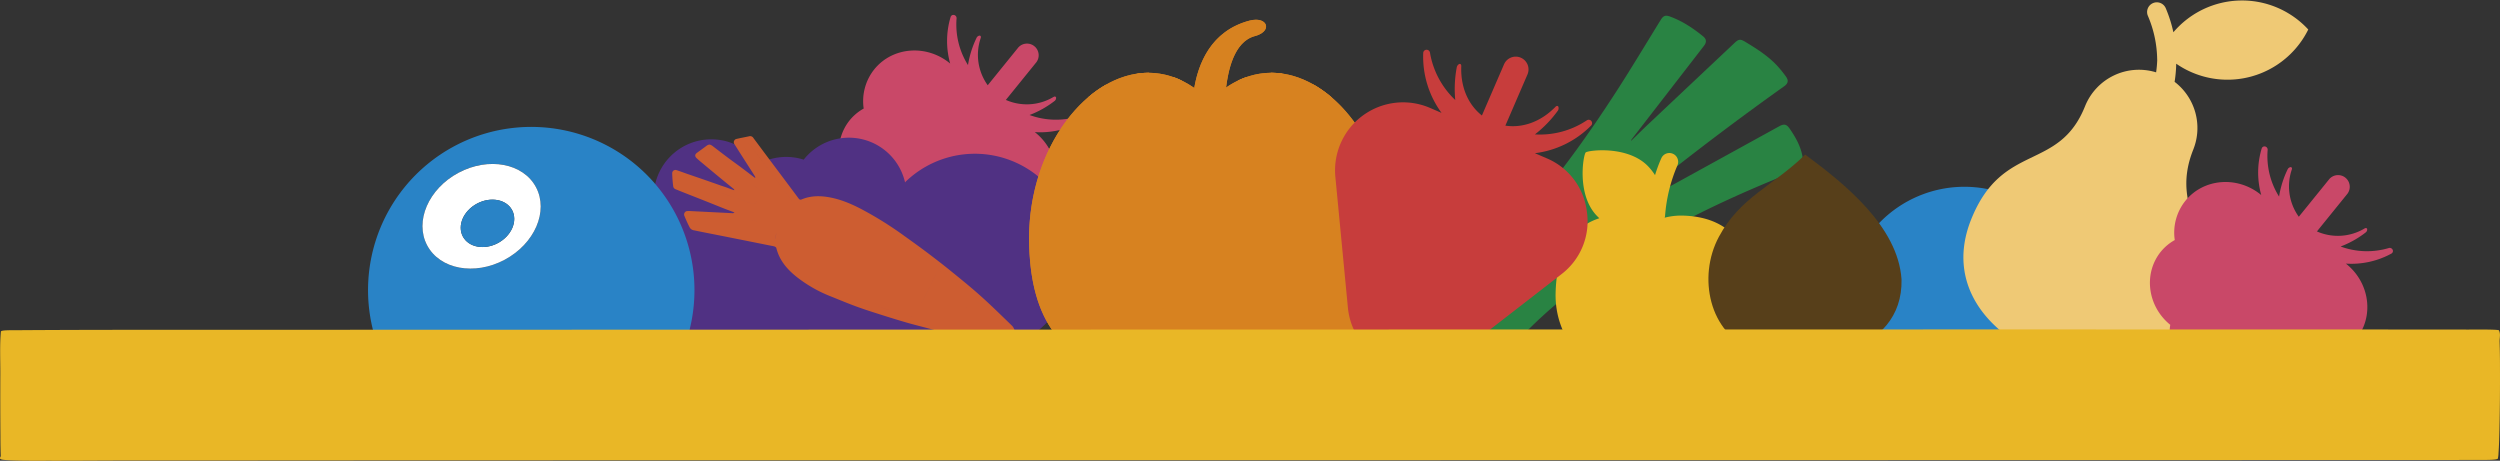 <svg xmlns="http://www.w3.org/2000/svg" xmlns:xlink="http://www.w3.org/1999/xlink" viewBox="0 0 1632.249 300.806"><rect x="0" y="0" width="1632.249" height="300.806" fill="#333333" stroke="none"/><defs><style>.cls-1{fill:none;}.cls-2{fill:#298343;}.cls-3{fill:#c94868;}.cls-4{fill:#503183;}.cls-5{fill:#2983c6;}.cls-6{fill:#fff;}.cls-7{fill:#d78220;}.cls-8{clip-path:url(#clip-path);}.cls-9{clip-path:url(#clip-path-2);}.cls-10{clip-path:url(#clip-path-3);}.cls-11{fill:#e9b726;}.cls-12{fill:#cd5d31;}.cls-13{fill:#c73d3c;}.cls-13,.cls-16{fill-rule:evenodd;}.cls-14,.cls-15{fill:#573f1a;}.cls-15{stroke:#fff;stroke-miterlimit:10;}.cls-16{fill:#efc975;}</style><clipPath id="clip-path" transform="translate(0 0.317)"><path class="cls-1" d="M815.622,13.21c-25.154,6.737-33.3,28.309-35.927,44.2a114.095,114.095,0,0,0-1.256,18.141,9.46,9.46,0,0,0,10.267,8.551c5.192-.466,12.764-5.29,12.292-10.49a57.458,57.458,0,0,1-.493-16.779c1.275-10.083,4.8-29.834,18.772-33.58,10.332-2.761,8.985-10.668.69-10.668a16.985,16.985,0,0,0-4.344.624"></path></clipPath><clipPath id="clip-path-2" transform="translate(0 0.317)"><path class="cls-1" d="M671.91,154.98c0,57.163,24.832,79.4,56.183,86.379,23.609,5.271,39.548-3.6,61.823-3.6s38.213,8.866,61.816,3.6c31.351-6.98,56.19-29.216,56.19-86.379,0-58.648-37.814-107.766-77.842-107.76-9.9,0-19.94,3-29.577,9.616a15.5,15.5,0,0,1-21.178,0c-9.635-6.606-19.678-9.616-29.583-9.616-40.029-.006-77.834,49.112-77.834,107.76"></path></clipPath><clipPath id="clip-path-3" transform="translate(0 0.317)"><path class="cls-1" d="M766.018,240.428c2.734-.493,5.488-.967,8.288-1.388-11.561-15.1-16.9-36.216-15.091-51.425-5.561,17.326-1.657,37.294,6.8,52.813m39.5-1.388c2.812.421,5.56.895,8.3,1.388,8.459-15.519,12.363-35.486,6.809-52.813,1.794,15.209-3.549,36.321-15.11,51.425m-68.8,3.681a75.394,75.394,0,0,0,14.111-.059c-18.226-16.964-31.115-46.784-28.978-73.87-8.347,24.883,0,54.2,14.867,73.929m92.295-.059a74.745,74.745,0,0,0,14.1.059c14.868-19.725,23.221-49.046,14.868-73.929,2.143,27.1-10.734,56.906-28.966,73.87m-132.861-16.99a64.361,64.361,0,0,0,21.716,12.745c-21.759-21.927-32.259-62.388-29.479-89.935-6.895,25.239-2.4,54.225,7.762,77.189m165.8,12.758a64.531,64.531,0,0,0,21.716-12.751c10.162-22.972,14.665-51.951,7.763-77.2,2.781,27.546-7.729,68.015-29.479,89.947m-79.437-.355c2.393-.2,4.858-.316,7.4-.316s4.988.119,7.394.316c-4.167-30.011-7.3-58.819-7.394-89.08v-1.972c0,45.121-4.832,72.5-7.4,91.051m7.835-177.075-.078.006h-.046l-.125.007h-.23a15.41,15.41,0,0,1-6.257-1.361c2.2,9.82,6.428,42.775,6.428,54.106v-.236l.02-.257c.053-5.928,1.268-17.477,2.7-28.6l.007-.093c1.354-10.378,2.892-20.381,3.91-25.133a15.23,15.23,0,0,1-6.329,1.564m-79.7,2.083c-5.3,10.083-8.82,20.882-9.438,31.358,2.931-12.2,10.76-27.086,21.394-39.732a74.647,74.647,0,0,0-11.956,8.373m167.96,31.362c-.612-10.477-4.141-21.289-9.432-31.371a76.061,76.061,0,0,0-11.963-8.367c10.635,12.645,18.475,27.539,21.394,39.738m-117.915-10.017c.737-9.826,4.562-21.262,10.806-32.127a53.901,53.901,0,0,0-5.705-2.359c-4.549,11.088-6.665,22.952-5.1,34.486m47.632-32.127c6.251,10.865,10.056,22.3,10.8,32.115,1.558-11.522-.552-23.4-5.094-34.474a53.901,53.901,0,0,0-5.705,2.359m-58.464-5.068a50.385,50.385,0,0,0-7.105.493c-6.612,12.357-10.871,26.119-10.818,39.4,2.911-13.934,9.629-27.96,18.173-39.889h-.25m79.845,0c8.544,11.93,15.269,25.955,18.181,39.889.052-13.277-4.206-27.04-10.826-39.4a50.298,50.298,0,0,0-7.1-.493h-.257"></path></clipPath></defs><g id="Calque_2" data-name="Calque 2"><g id="Calque_1-2" data-name="Calque 1"><path id="Trac&#xE9;_1046" data-name="Trac&#xE9; 1046" class="cls-2" d="M1177.259,105.256c-.547-8.155-4.231-14.984-8.732-21.51-2.068-2.986-3.681-3.376-6.891-1.608q-52.451,28.881-104.921,57.74c-.48.256-1.002.446-1.504.68-.102-.14-.183-.277-.283-.417.484-.321.992-.623,1.457-.992q52.777-43.467,108.497-83.141c2.548-1.81,3.025-3.749,1.214-6.253a71.77,71.77,0,0,0-5.891-7.277c-6.012-6.422-13.377-11.049-20.838-15.549-3.029-1.829-4.183-1.746-6.724.641q-28.451,26.782-56.879,53.586c-3.672,3.463-7.262,7.046-10.894,10.575a3.726,3.726,0,0,1,.806-1.564q23.424-30.254,46.829-60.531c1.857-2.405,1.716-4.383-.578-6.255-6.502-5.302-13.471-9.902-21.406-12.84-3.158-1.173-4.517-.663-6.295,2.24-9.342,15.12-18.475,30.412-28.097,45.36-19.752,30.617-40.921,60.216-65.575,87.161-17.951,19.645-37.805,36.913-61.488,49.489a52.129,52.129,0,0,0-11.19,7.571c-9.672,9.103-12.566,20.582-10.262,33.475a2.52,2.52,0,0,1-1.343,3.035c-5.64,3.804-11.542,4.737-17.954,2.162-2.503-1.022-4.535-.044-5.342,2.228-.754,2.121.232,4.042,2.673,4.993,6.934,2.697,13.844,2.953,20.612-.533,1.532-.789,3.024-1.623,4.557-2.434,1.238,1.075,1.321,2.209.695,3.717A42.11,42.11,0,0,1,898.07,265.997a7.202,7.202,0,0,0-2.322,3.46c-.427,1.501.484,2.841,1.9,3.618a3.914,3.914,0,0,0,4.48-.491c5.924-4.426,11.008-9.593,14.416-16.238.427-.814.853-1.605,1.255-2.355,1.559.542,1.843,1.289,1.205,2.643-3.018,6.427-3.379,13.175-2.355,20.078.509,3.442,2.201,5.097,4.702,4.724,2.507-.395,3.494-2.391,2.965-5.942-.803-5.473-.663-10.842,1.917-15.946.291-.05.362-.11.403-.085.563.212,1.101.445,1.662.658,13,4.763,24.994,3.353,35.464-6.121a57.287,57.287,0,0,0,7.021-8.121,300.23,300.23,0,0,1,62.747-61.382c24.02-17.624,49.677-32.463,76.34-45.672,20.836-10.322,42.157-19.572,63.826-28.007C1176.83,109.59,1177.471,108.501,1177.259,105.256Z" transform="translate(0 0.317)"></path><path id="Trac&#xE9;_484" data-name="Trac&#xE9; 484" class="cls-3" d="M622.937,9.474a2.078,2.078,0,0,1,1.609,2.182,49.849,49.849,0,0,0,7.452,30.516,63.919,63.919,0,0,1,5.577-17.738,2.527,2.527,0,0,1,1.979-1.5c.722,0,1.056.66.778,1.524a33.939,33.939,0,0,0,4.557,30.879l19.95-24.639a7.623,7.623,0,0,1,11.834,9.585l-19.955,24.64a33.937,33.937,0,0,0,31.157-1.963c.778-.444,1.5-.261,1.653.452a2.506,2.506,0,0,1-1.062,2.246,62.867,62.867,0,0,1-16.286,9.111,49.89,49.89,0,0,0,31.5.986,2.077,2.077,0,0,1,2.468,1.114,1.9,1.9,0,0,1-.761,2.5,54.476,54.476,0,0,1-29.819,6.561c.148.116.315.2.46.324,15.318,12.4,18.133,34.314,6.293,48.939a33.209,33.209,0,0,1-23.627,12.133,31.564,31.564,0,0,1-5.5,10.438c-11.55,14.28-33.033,16.038-48,3.961a32.821,32.821,0,0,1-44.235-35.829c-14.939-12.136-17.68-33.522-6.122-47.791a31.571,31.571,0,0,1,9.066-7.553,33.2,33.2,0,0,1,6.954-25.641c11.845-14.625,33.867-16.422,49.188-4.012.125.1.221.213.338.315a54.526,54.526,0,0,1,.283-30.478,1.892,1.892,0,0,1,2.278-1.259" transform="translate(0 0.317)"></path><path id="Trac&#xE9;_485" data-name="Trac&#xE9; 485" class="cls-4" d="M397.595,232.748a32.789,32.789,0,0,0,31.679-2.651,33.636,33.636,0,0,0,62.72,14.3,37.517,37.517,0,0,0,47.887-20.89,37.473,37.473,0,0,0,57.931-5.937,65.119,65.119,0,1,0-6.737-99.049c-.054.113-.088.232-.142.35a37.593,37.593,0,0,0-66.207-14.95,37.608,37.608,0,0,0-29.472,2.837,36.866,36.866,0,0,0-2.443-3.152,37.583,37.583,0,0,0-65.009,16.132,37.62,37.62,0,0,0-29.652,53.013,32.754,32.754,0,0,0-.558,59.99Z" transform="translate(0 0.317)"></path><g id="Groupe_3245" data-name="Groupe 3245"><g id="Groupe_3244" data-name="Groupe 3244"><path id="Trac&#xE9;_1047" data-name="Trac&#xE9; 1047" class="cls-5" d="M377.666,87.092a106.56,106.56,0,1,1-132.821,71.2A106.56,106.56,0,0,1,377.666,87.092Zm-48.21,82.2c19.643-10.467,28.829-31.683,20.5-47.373s-30.967-19.915-50.579-9.438-28.8,31.693-20.49,47.393,30.957,19.896,50.569,9.419Z" transform="translate(0 0.317)"></path><path id="Trac&#xE9;_1048" data-name="Trac&#xE9; 1048" class="cls-6" d="M349.957,121.921c8.329,15.69-.857,36.906-20.5,47.373-19.613,10.477-42.25,6.272-50.569-9.418s.877-36.926,20.49-47.393S341.627,106.241,349.957,121.921Zm-24.866,36.452c8.9-4.749,13.038-14.369,9.287-21.458s-14.016-9.035-22.91-4.3-13.048,14.349-9.277,21.468,14.016,9.039,22.899,4.29Z" transform="translate(0 0.317)"></path><path id="Trac&#xE9;_1049" data-name="Trac&#xE9; 1049" class="cls-5" d="M334.377,136.915c3.751,7.089-.383,16.708-9.287,21.458-8.884,4.749-19.139,2.834-22.9-4.286s.383-16.729,9.277-21.468S330.626,129.816,334.377,136.915Z" transform="translate(0 0.317)"></path></g></g><g id="Groupe_3252" data-name="Groupe 3252"><g id="Groupe_3247" data-name="Groupe 3247"><path id="Trac&#xE9;_1050" data-name="Trac&#xE9; 1050" class="cls-7" d="M815.622,13.21c-25.154,6.737-33.3,28.309-35.927,44.2a114.095,114.095,0,0,0-1.256,18.141,9.46,9.46,0,0,0,10.267,8.551c5.192-.466,12.764-5.29,12.292-10.49a57.458,57.458,0,0,1-.493-16.779c1.275-10.083,4.8-29.834,18.772-33.58,10.332-2.761,8.985-10.668.69-10.668a16.985,16.985,0,0,0-4.344.624" transform="translate(0 0.317)"></path><g class="cls-8"><g id="Groupe_3246" data-name="Groupe 3246"><rect id="Rectangle_552" data-name="Rectangle 552" class="cls-7" x="762.375" y="14.348" width="82.9" height="68.472" transform="translate(548.731 812.722) rotate(-74.991)"></rect></g></g></g><g id="Groupe_3249" data-name="Groupe 3249"><path id="Trac&#xE9;_1052" data-name="Trac&#xE9; 1052" class="cls-7" d="M671.91,154.98c0,57.163,24.832,79.4,56.183,86.379,23.609,5.271,39.548-3.6,61.823-3.6s38.213,8.866,61.816,3.6c31.351-6.98,56.19-29.216,56.19-86.379,0-58.648-37.814-107.766-77.842-107.76-9.9,0-19.94,3-29.577,9.616a15.5,15.5,0,0,1-21.178,0c-9.635-6.606-19.678-9.616-29.583-9.616-40.029-.006-77.834,49.112-77.834,107.76" transform="translate(0 0.317)"></path><g class="cls-9"><g id="Groupe_3248" data-name="Groupe 3248"><rect id="Rectangle_553" data-name="Rectangle 553" class="cls-7" x="671.91" y="47.529" width="236.012" height="199.415"></rect></g></g></g><g id="Groupe_3251" data-name="Groupe 3251"><path id="Trac&#xE9;_1054" data-name="Trac&#xE9; 1054" class="cls-7" d="M766.018,240.428c2.734-.493,5.488-.967,8.288-1.388-11.561-15.1-16.9-36.216-15.091-51.425-5.561,17.326-1.657,37.294,6.8,52.813m39.5-1.388c2.812.421,5.56.895,8.3,1.388,8.459-15.519,12.363-35.486,6.809-52.813,1.794,15.209-3.549,36.321-15.11,51.425m-68.8,3.681a75.394,75.394,0,0,0,14.111-.059c-18.226-16.964-31.115-46.784-28.978-73.87-8.347,24.883,0,54.2,14.867,73.929m92.295-.059a74.745,74.745,0,0,0,14.1.059c14.868-19.725,23.221-49.046,14.868-73.929,2.143,27.1-10.734,56.906-28.966,73.87m-132.861-16.99a64.361,64.361,0,0,0,21.716,12.745c-21.759-21.927-32.259-62.388-29.479-89.935-6.895,25.239-2.4,54.225,7.762,77.189m165.8,12.758a64.531,64.531,0,0,0,21.716-12.751c10.162-22.972,14.665-51.951,7.763-77.2,2.781,27.546-7.729,68.015-29.479,89.947m-79.437-.355c2.393-.2,4.858-.316,7.4-.316s4.988.119,7.394.316c-4.167-30.011-7.3-58.819-7.394-89.08v-1.972c0,45.121-4.832,72.5-7.4,91.051m7.835-177.075-.078.006h-.046l-.125.007h-.23a15.41,15.41,0,0,1-6.257-1.361c2.2,9.82,6.428,42.775,6.428,54.106v-.236l.02-.257c.053-5.928,1.268-17.477,2.7-28.6l.007-.093c1.354-10.378,2.892-20.381,3.91-25.133a15.23,15.23,0,0,1-6.329,1.564m-79.7,2.083c-5.3,10.083-8.82,20.882-9.438,31.358,2.931-12.2,10.76-27.086,21.394-39.732a74.647,74.647,0,0,0-11.956,8.373m167.96,31.362c-.612-10.477-4.141-21.289-9.432-31.371a76.061,76.061,0,0,0-11.963-8.367c10.635,12.645,18.475,27.539,21.394,39.738m-117.915-10.017c.737-9.826,4.562-21.262,10.806-32.127a53.901,53.901,0,0,0-5.705-2.359c-4.549,11.088-6.665,22.952-5.1,34.486m47.632-32.127c6.251,10.865,10.056,22.3,10.8,32.115,1.558-11.522-.552-23.4-5.094-34.474a53.901,53.901,0,0,0-5.705,2.359m-58.464-5.068a50.385,50.385,0,0,0-7.105.493c-6.612,12.357-10.871,26.119-10.818,39.4,2.911-13.934,9.629-27.96,18.173-39.889h-.25m79.845,0c8.544,11.93,15.269,25.955,18.181,39.889.052-13.277-4.206-27.04-10.826-39.4a50.298,50.298,0,0,0-7.1-.493h-.257" transform="translate(0 0.317)"></path><g class="cls-10"><g id="Groupe_3250" data-name="Groupe 3250"><rect id="Rectangle_554" data-name="Rectangle 554" class="cls-7" x="681.493" y="47.548" width="216.84" height="195.958"></rect></g></g></g></g><path id="Trac&#xE9;_483" data-name="Trac&#xE9; 483" class="cls-11" d="M1098.54,140.447a42.306,42.306,0,0,0-11.688,1.368,5.38,5.38,0,0,0,.27-1.215,102.736,102.736,0,0,1,8.064-32.941,5.747,5.747,0,0,0-10.483-4.713,94.373,94.373,0,0,0-4.135,11.083,37.468,37.468,0,0,0-4.43-5.677c-13.244-13.908-39.276-10.593-40.823-9.136s-6.1,27.309,7.132,41.217c.573.6,1.161,1.172,1.749,1.737-20.78,6.752-27.981,26.014-28.539,48.849-.7,29.037,19.893,53.094,46.024,53.727,6.048.151,10.982-2.326,17.237-3.19,5.976.727,11,3.881,17.047,4.029,26.134.643,47.909-22.381,48.618-51.416s-11.342-52.884-46.044-53.727" transform="translate(0 0.317)"></path><path id="Trac&#xE9;_1056" data-name="Trac&#xE9; 1056" class="cls-12" d="M660.388,212.003c-6.6-6.358-13.127-12.827-19.962-18.936-6.3-5.644-12.863-10.972-19.436-16.282-5.293-4.318-10.715-8.464-16.156-12.576-4.747-3.57-9.574-7.025-14.4-10.483a233.655,233.655,0,0,0-27.679-17.323c-6.688-3.518-13.609-6.491-21.061-7.863-6.152-1.138-12.319-1.149-18.231,1.316-1.12.464-1.537.1-2.142-.7-5.31-7.164-10.665-14.284-16-21.4q-6.717-8.953-13.381-17.921a2.482,2.482,0,0,0-2.8-1.183c-2.7.587-5.452,1.085-8.158,1.713a2.206,2.206,0,0,0-1.409,3.543c4.243,6.731,8.554,13.408,12.846,20.123.3.472.552.946.824,1.428-.121.11-.258.212-.378.323-3.143-2.367-6.251-4.761-9.385-7.1-2.484-1.841-5.014-3.638-7.508-5.506-3.494-2.609-6.95-5.244-10.411-7.92-2-1.528-2.744-1.543-4.741-.02-1.92,1.458-3.909,2.835-5.849,4.283-1.239.919-1.433,2.109-.343,3.222,1.373,1.361,2.885,2.58,4.387,3.816,4.222,3.539,8.483,7.056,12.722,10.556,2.468,2.045,4.961,4.041,7.454,6.078.1.094.188.224.159.7-1.369-.478-2.756-.924-4.107-1.478s-5.334-1.739-5.307-1.831c-3.107-1.082-6.206-2.18-9.313-3.261-3.911-1.357-7.858-2.692-11.769-4.053-2.4-.827-4.758-1.723-7.157-2.509a2.128,2.128,0,0,0-2.815,2.121,80.878,80.878,0,0,0,.7,8.76,2.469,2.469,0,0,0,1.492,1.593c6.238,2.541,12.535,4.959,18.8,7.446,4.21,1.662,8.394,3.374,12.6,5.036,1.951.775,3.937,1.479,5.9,2.22.326.121.632.278,1.207.546-.507.195-.765.409-1.023.409q-14.12-.714-28.241-1.42c-.421-.02-.839,0-1.251.01a2.254,2.254,0,0,0-2.189,3.254c1.074,2.547,2.186,5.108,3.483,7.551a3.759,3.759,0,0,0,2.246,1.675c7.487,1.56,15.018,2.991,22.531,4.5q13.71,2.728,27.463,5.5c1.012.212,2.065.338,3.066.651.464.148,1.1.581,1.2.992,2,8.064,7.057,13.941,13.342,18.933a88.017,88.017,0,0,0,22.432,12.748c5.435,2.175,10.815,4.451,16.293,6.453,5.331,1.951,10.75,3.687,16.16,5.4,5.906,1.877,11.83,3.719,17.783,5.425,5.316,1.511,10.677,2.811,15.986,4.256,3.691.989,7.365,2.142,11.081,3.038,3.6.877,7.272,1.516,10.911,2.22,4.181.832,8.345,1.694,12.526,2.4,3.985.666,7.986,1.253,12,1.7,2.827.316,5.317-1.5,6.618-4.407A6.666,6.666,0,0,0,660.388,212.003Zm-46.216-35.085c1.945,1.675,3.969,3.28,5.949,4.931,5.857,4.861,11.764,9.661,17.526,14.624,3.6,3.094,7.106,6.3,10.566,9.555-3.46-3.254-6.97-6.46-10.568-9.554-5.761-4.964-11.669-9.766-17.526-14.625-1.98-1.65-4-3.255-5.949-4.929-1.057-.924-1.678-.851-2.335.493q-2.385,4.8-4.816,9.565,2.423-4.773,4.814-9.568c.661-1.342,1.279-1.416,2.339-.492Zm16.5,23.136a5.796,5.796,0,0,0-.588-.851,5.79,5.79,0,0,1,.589.851c.188.327-.027.926-.264,1.436.234-.511.452-1.109.261-1.436Zm-23.684-13.006q-2.427,4.778-4.854,9.547a5.017,5.017,0,0,1-.9,1.38,5.052,5.052,0,0,0,.895-1.382q2.422-4.771,4.857-9.546Zm1.373-12.151c.071-.131.127-.255.18-.377-.053.122-.108.245-.179.377-.311.575-.612,1.156-.916,1.735.301-.579.602-1.16.913-1.736Zm-5.973,11.7c-.859,1.7-1.729,3.394-2.59,5.1.86-1.7,1.728-3.4,2.588-5.095s1.7-3.376,2.543-5.06c-.847,1.677-1.692,3.371-2.543,5.053Zm5.338-14.729a4.283,4.283,0,0,1,.4.321,4.467,4.467,0,0,0-.394-.319c-2.708-1.967-5.395-3.958-8.086-5.944,2.691,1.981,5.372,3.972,8.078,5.939ZM590.77,159.445c-2.834-2.056-5.682-4.1-8.582-6.071-1.281-.874-2.579-1.724-3.882-2.57,1.3.844,2.6,1.7,3.883,2.57,2.896,1.971,5.748,4.012,8.579,6.068Zm-9.542,15.288a2.762,2.762,0,0,0-.66-.242,2.828,2.828,0,0,1,.66.241,1.932,1.932,0,0,1,1.1,2.493,4.736,4.736,0,0,1-.237.579,4.73,4.73,0,0,0,.236-.579,1.929,1.929,0,0,0-1.101-2.495Zm.786,3.239c-.089.181-.182.362-.274.545q-3.286,6.478-6.574,12.955,3.293-6.474,6.572-12.955c.091-.185.185-.365.274-.548Zm-1.79-3.532a2.14,2.14,0,0,1,.312.04,2.159,2.159,0,0,0-.314-.043Zm-21.978-23.586q1.979-3.893,4-7.762a5.127,5.127,0,0,0,.245-.534,5.218,5.218,0,0,1-.244.535q-2.031,3.858-4.003,7.758Zm-5.851,11.751a9.207,9.207,0,0,0-.83,2.741,1.309,1.309,0,0,0,.346.84,1.307,1.307,0,0,1-.346-.838,9.21,9.21,0,0,1,.828-2.746Zm5.82-1.451q2.864-5.676,5.716-11.37-2.854,5.691-5.718,11.367Zm9.247-17.024a.931.931,0,0,0-.59.209.927.927,0,0,1,.588-.212Zm-11.725,21.851a2.272,2.272,0,0,1-2.114,1.082A2.279,2.279,0,0,0,555.737,165.981Zm-13.005-32.744q2.482.564,4.893,1.34c-1.608-.513-3.237-.963-4.893-1.339a42.018,42.018,0,0,0-6.949-1,42.055,42.055,0,0,1,6.945.999Zm-20.085,38.954a2.852,2.852,0,0,0-.029,1.782,2.123,2.123,0,0,0,3.713.312,9.482,9.482,0,0,0,.622-1.1c3.482-6.866,6.977-13.741,10.413-20.647-3.435,6.907-6.933,13.782-10.413,20.648a9.444,9.444,0,0,1-.623,1.1,2.121,2.121,0,0,1-3.712-.312,2.843,2.843,0,0,1,.026-1.782Zm15.782-21.95a4.609,4.609,0,0,0,.141-.742,4.613,4.613,0,0,1-.144.743Zm-44.674-6.273a2.375,2.375,0,0,0,2.205-.811,2.374,2.374,0,0,1-2.2.813l-6.271-.274Zm-14.956,6.712c-.388-.081-.776-.158-1.164-.239.384.082.772.16,1.16.24Zm25.356-23.467a2.158,2.158,0,0,0,.372-2.374A2.157,2.157,0,0,1,504.155,127.213Zm-18.208-31.566c.732,1.164,1.434,2.281,2.128,3.383C487.38,97.929,486.679,96.813,485.947,95.647Zm5.409,24.509c3.253,2.4,6.5,4.823,9.76,7.207a2.139,2.139,0,0,0,2.549.312,2.139,2.139,0,0,1-2.548-.311c-3.263-2.384-6.508-4.8-9.762-7.207q-4.6-3.405-9.194-6.794,4.594,3.396,9.195,6.793ZM460.32,101.22c.43-1.352,3-2.051,4.15-1.187l1.012.775-1.011-.773c-1.153-.864-3.723-.167-4.149,1.186a1.117,1.117,0,0,0,.288.809,1.127,1.127,0,0,1-.29-.809Zm.4.925a1.186,1.186,0,0,0,.093.1h0c-.032-.027-.062-.067-.093-.099Zm15.346,25.268q7.383,2.55,14.765,5.144a2.072,2.072,0,0,0,2.808-.837l.025-.048a2.049,2.049,0,0,0-.576-2.84c-.028-.018-.056-.036-.084-.053-4.014-3.282-8.024-6.607-12.029-9.9l-6.569-5.393,6.569,5.392c4.005,3.3,8.017,6.624,12.029,9.9a2.054,2.054,0,0,1,.715,2.815c-.017.029-.035.057-.053.085a2.077,2.077,0,0,1-2.794.907l-.043-.023q-7.394-2.588-14.763-5.142-4.567-1.568-9.134-3.106Q471.5,125.852,476.066,127.413Zm-26.68-9.29c2.292.81,4.576,1.64,6.859,2.466-2.284-.826-4.566-1.656-6.858-2.465-.82-.29-1.645-.567-2.479-.843.829.276,1.658.553,2.478.841Zm-3.058-1.037c-.835-.275-1.677-.549-2.548-.838h0c.873.288,1.715.565,2.548.838Zm-2.773.892a1.707,1.707,0,0,0,.581,1.491,1.705,1.705,0,0,1-.581-1.491Zm17.6,8.521c-2.034-.794-4.061-1.613-6.087-2.429,2.028.816,4.054,1.635,6.09,2.428q4.466,1.749,8.948,3.469-4.477-1.729-8.949-3.468Zm-7.425,15.714c1.776.02,3.566.089,5.35.175,2.731.126,5.475.258,8.214.388-2.739-.13-5.482-.261-8.213-.387-1.785-.088-3.577-.157-5.353-.175a1.501,1.501,0,0,0-.825.228A1.507,1.507,0,0,1,453.73,142.213Zm63.483-8.6c-4.384,3.6-6.883,8.571-8.951,13.714-1.1,2.712-1.559,5.7-2.357,8.8-.777-.168-1.639-.359-2.525-.545.886.185,1.749.374,2.525.542a71.129,71.129,0,0,1,2.356-8.8c2.069-5.142,4.567-10.111,8.952-13.714,1.086-.869.9-1.435.253-2.28-2.307-3.041-4.579-6.107-6.862-9.154q-7.379-9.87-14.77-19.723c-2.094-2.823-4.188-5.648-6.349-8.421a1.9,1.9,0,0,0-1.421-.507,24.645,24.645,0,0,0-3.1.558h0a24.645,24.645,0,0,1,3.1-.558,1.888,1.888,0,0,1,1.421.507c2.163,2.773,4.256,5.6,6.35,8.421q7.394,9.845,14.769,19.721c2.282,3.048,4.556,6.114,6.863,9.154.646.847.831,1.414-.255,2.285Zm-2.151,35.415c-3.354-4.708-5.013-9.827-4.113-15.311-.9,5.483.757,10.6,4.113,15.31a43.908,43.908,0,0,0,15.406,13.206q2.232,1.2,4.495,2.34-2.26-1.145-4.495-2.339a43.925,43.925,0,0,1-15.407-13.207Zm43.009,25.67c2.383.853,4.775,1.689,7.148,2.574a2.866,2.866,0,0,0,1.1.209,2.868,2.868,0,0,1-1.1-.208c-2.373-.886-4.766-1.722-7.149-2.576Zm16.49-11.721q1.571-3.082,3.136-6.167.189-.369.394-.728c-.137.24-.268.482-.393.729q-1.561,3.087-3.138,6.165Zm4.108-7.782a7.379,7.379,0,0,0-.449.674,7.625,7.625,0,0,1,.448-.673,1.766,1.766,0,0,1,1.526-.761,1.768,1.768,0,0,0-1.525.759Zm-5.711,24.539a4.504,4.504,0,0,1-.553-.2,4.309,4.309,0,0,0,.553.195c3.945,1.164,7.874,2.386,11.806,3.6-3.933-1.209-7.862-2.433-11.807-3.596Zm23.971,7.25c-1.775-.5-3.543-1.029-5.311-1.56,1.768.531,3.538,1.056,5.312,1.56,5.265,1.5,10.57,2.836,15.863,4.2-5.294-1.366-10.598-2.697-15.864-4.201Zm28.057,5.26c1.235-2.467,2.484-4.914,3.723-7.364-1.238,2.451-2.488,4.9-3.721,7.364a3.757,3.757,0,0,0-.546,1.422,3.759,3.759,0,0,1,.543-1.423Zm18.992,5.591c2.789.529,5.581,1.072,8.368,1.592l.539.1-.54-.1c-2.787-.521-5.58-1.064-8.368-1.593Zm13.786.534c-.382.711-1.662,1.114-2.614,1.3a3.99,3.99,0,0,1-1.136.028,3.979,3.979,0,0,0,1.135-.029c.952-.182,2.233-.587,2.614-1.3a3.058,3.058,0,0,0-.336-2.812c-.893-1.072-1.817-2.116-2.763-3.143q1.419,1.54,2.763,3.141a3.063,3.063,0,0,1,.336,2.814Z" transform="translate(0 0.317)"></path><path id="Trac&#xE9;_1057" data-name="Trac&#xE9; 1057" class="cls-13" d="M1036.118,138.167a43.322,43.322,0,0,0-26.445-35.2l-7.549-3.261a62.18,62.18,0,0,0,36.732-18.069,2.219,2.219,0,0,0-2.832-3.385,55.047,55.047,0,0,1-33.882,9.18,75.609,75.609,0,0,0,14.809-15.257,2.921,2.921,0,0,0,.51-2.793c-.361-.713-1.175-.7-1.883.038-10.069,10.292-22.025,13.873-32.724,12.293l14.428-33.4a8.339,8.339,0,1,0-15.311-6.613h0l-14.434,33.392c-8.475-6.709-14.054-17.862-13.463-32.239.028-1.033-.521-1.634-1.289-1.407a3.03,3.03,0,0,0-1.684,2.285,75.802,75.802,0,0,0-.959,21.234,54.931,54.931,0,0,1-16.514-30.939,2.234,2.234,0,0,0-2.334-1.859,2.208,2.208,0,0,0-2.073,2.117,62.065,62.065,0,0,0,11.981,39.112l-7.52-3.248a44.411,44.411,0,0,0-61.827,45l8.19,85.427a44.417,44.417,0,0,0,71.433,30.851l67.807-52.583A43.407,43.407,0,0,0,1036.118,138.167Z" transform="translate(0 0.317)"></path><path id="Trac&#xE9;_486" data-name="Trac&#xE9; 486" class="cls-5" d="M1303.941,181.887c5.206,5.108,12.724,5.863,16.789,1.683s3.138-11.708-2.078-16.811-12.745-5.851-16.8-1.682-3.137,11.693,2.088,16.81m-5.263,6.7c-11.517-11.275-13.588-27.891-4.605-37.1s25.583-7.539,37.083,3.734,13.563,27.9,4.59,37.11-25.568,7.529-37.068-3.744m-93.306,10.877a77.182,77.182,0,1,0,76.531-77.829,77.182,77.182,0,0,0-76.531,77.829" transform="translate(0 0.317)"></path><g id="Groupe_3087" data-name="Groupe 3087"><path id="Trac&#xE9;_72" data-name="Trac&#xE9; 72" class="cls-14" d="M1241.508,182.091c-2.313-34.579-37.225-62.509-62.9-81.48-20.818,20.457-42.472,27.669-56.39,53.752-14.06,26.356-6.052,62.957,21.847,73.454,36.267,13.621,98.57,3.237,97.445-45.71" transform="translate(0 0.317)"></path><path id="Trac&#xE9;_73" data-name="Trac&#xE9; 73" class="cls-15" d="M1133.46,224.148a45.483,45.483,0,0,0,11.347,4.677c22.133,5.915,54.259,5.241,74.671-4.532C1228.685,219.885,1131.072,222.744,1133.46,224.148Z" transform="translate(0 0.317)"></path></g><path id="Trac&#xE9;_1058" data-name="Trac&#xE9; 1058" class="cls-16" d="M1432.015,97.272a37.941,37.941,0,0,0-12.214-44.156,86.953,86.953,0,0,0,1.05-11.844,58.816,58.816,0,0,0,81.835-14.891,58.819,58.819,0,0,0,4.376-7.435,58.8,58.8,0,0,0-88.063,1.805,87.33,87.33,0,0,0-4.985-15.711,6.341,6.341,0,1,0-11.655,5,74.649,74.649,0,0,1,6.065,28.5l.025.409a74.585,74.585,0,0,1-.723,7.972,37.93,37.93,0,0,0-46.391,22.094c-17.205,43.028-54.015,23.049-74.382,73.985-16.332,40.844,8.785,74.121,49.623,90.45s79.958,14.588,98.307-31.3S1414.81,140.3,1432.015,97.272Z" transform="translate(0 0.317)"></path><path id="Trac&#xE9;_484-2" data-name="Trac&#xE9; 484-2" class="cls-3" d="M1478.937,95.335a2.078,2.078,0,0,1,1.609,2.182,49.849,49.849,0,0,0,7.452,30.516,63.919,63.919,0,0,1,5.577-17.738,2.527,2.527,0,0,1,1.979-1.5c.722,0,1.056.66.778,1.524a33.939,33.939,0,0,0,4.557,30.879l19.95-24.639a7.623,7.623,0,0,1,11.834,9.585l-19.955,24.64a33.937,33.937,0,0,0,31.157-1.963c.778-.444,1.5-.261,1.653.452a2.506,2.506,0,0,1-1.062,2.246,62.867,62.867,0,0,1-16.286,9.111,49.89,49.89,0,0,0,31.5.986,2.077,2.077,0,0,1,2.468,1.114,1.9,1.9,0,0,1-.761,2.5,54.475,54.475,0,0,1-29.819,6.561c.148.116.315.2.46.324,15.318,12.4,18.133,34.314,6.293,48.939a33.209,33.209,0,0,1-23.627,12.133,31.564,31.564,0,0,1-5.5,10.438c-11.55,14.28-33.033,16.038-48,3.961a32.821,32.821,0,0,1-44.235-35.829c-14.939-12.136-17.68-33.522-6.122-47.791a31.571,31.571,0,0,1,9.066-7.553,33.2,33.2,0,0,1,6.954-25.641c11.845-14.625,33.867-16.422,49.188-4.012.125.1.221.213.338.315a54.526,54.526,0,0,1,.283-30.478,1.892,1.892,0,0,1,2.278-1.259" transform="translate(0 0.317)"></path><path id="Trac&#xE9;_1191" data-name="Trac&#xE9; 1191" class="cls-11" d="M1632.234,239.579q.09,20.66-.36,41.319c-.12,4.869-.24,9.737-.6,14.606a19.094,19.094,0,0,1-.4,3.513c-.27,1.047-7.59.964-13.11.97q-56.22.055-112.46.044-106.05.028-212.09.043-134.715.023-269.44.041l-285.88.04q-128.07.018-256.15.038-92.775.014-185.54.037-82.29.021-164.57.106c-22.5,0-45-.066-67.48.046-10.39.051-20.78.113-31.18.09-6.43-.014-29.67.248-32.34-.917-1.35-.589-.12-1.6-.14-2.207q-.21-6.316-.2-12.633-.165-20.382-.07-40.764c.03-9.254-.46-18.513.35-27.766.1-1.056,6.03-.889,12.69-.93q32.8-.209,65.62-.23,45.435-.053,90.87-.018,19.905-.009,39.8-.015,82.92-.03,165.84-.052,123.2-.037,246.4-.067,142.5-.034,285-.063,142.17-.028,284.35-.041,120.9-.009,241.79,0,78.915.012,157.85.06,10.47.009,20.96.025c3.7.006,17.99-.193,19.76.441,1.31,2.448.41,4.967.48,7.418Q1632.239,231.146,1632.234,239.579Z" transform="translate(0 0.317)"></path></g></g></svg>